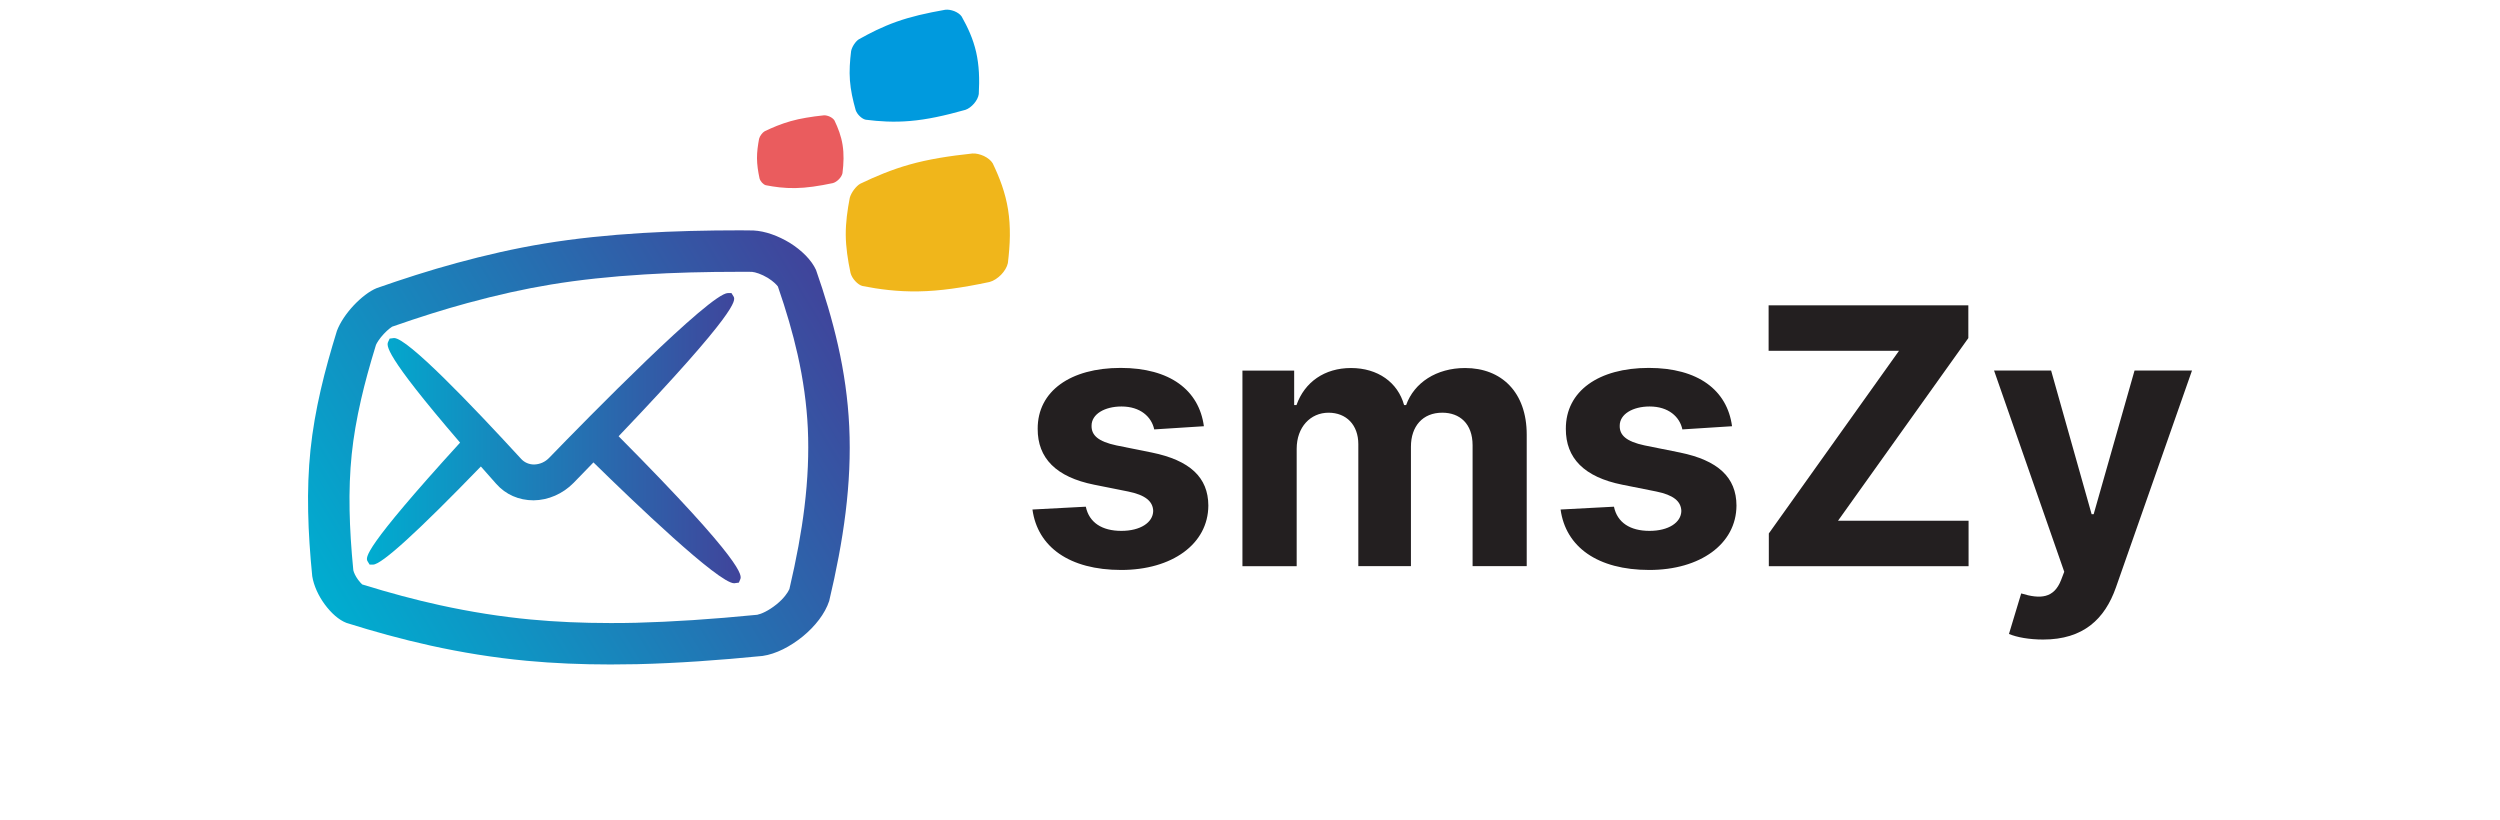 <?xml version="1.0" encoding="utf-8"?>
<!-- Generator: Adobe Illustrator 16.0.0, SVG Export Plug-In . SVG Version: 6.00 Build 0)  -->
<!DOCTYPE svg PUBLIC "-//W3C//DTD SVG 1.1//EN" "http://www.w3.org/Graphics/SVG/1.1/DTD/svg11.dtd">
<svg version="1.1" id="Layer_1" xmlns="http://www.w3.org/2000/svg" xmlns:xlink="http://www.w3.org/1999/xlink" x="0px" y="0px"
	 width="189px" height="62px" viewBox="0 0 189 62" enable-background="new 0 0 189 62" xml:space="preserve">
<path fill="#F0B61B" d="M73.515,11.604c-0.885,0.094-1.732,0.205-2.535,0.343c-0.769,0.133-1.512,0.293-2.217,0.493
	c-0.679,0.19-1.33,0.419-1.958,0.668c-0.607,0.241-1.193,0.506-1.761,0.778c-0.164,0.087-0.338,0.26-0.487,0.458
	c-0.146,0.196-0.264,0.417-0.317,0.621c-0.088,0.465-0.167,0.932-0.22,1.395c-0.053,0.465-0.085,0.932-0.082,1.396
	c0.004,0.471,0.043,0.944,0.106,1.419c0.063,0.483,0.151,0.97,0.256,1.463c0.06,0.221,0.192,0.437,0.357,0.615
	c0.168,0.182,0.363,0.323,0.548,0.37c0.635,0.125,1.297,0.233,1.986,0.305c0.715,0.076,1.467,0.114,2.239,0.101
	c0.813-0.013,1.658-0.083,2.53-0.203c0.913-0.123,1.863-0.298,2.85-0.508c0.302-0.079,0.609-0.284,0.87-0.545
	c0.256-0.266,0.45-0.579,0.515-0.885c0.084-0.699,0.143-1.39,0.15-2.068c0.007-0.672-0.034-1.334-0.136-1.975
	c-0.1-0.631-0.261-1.239-0.463-1.829c-0.2-0.576-0.439-1.132-0.698-1.67c-0.132-0.222-0.381-0.414-0.665-0.552
	C74.098,11.665,73.789,11.586,73.515,11.604L73.515,11.604z"/>
<path fill="#EA5C5E" d="M62.277,8.72c-0.465,0.048-0.911,0.106-1.336,0.181c-0.406,0.068-0.796,0.153-1.168,0.259
	c-0.356,0.101-0.701,0.221-1.032,0.351c-0.32,0.126-0.63,0.268-0.93,0.411c-0.086,0.047-0.178,0.138-0.256,0.243
	c-0.077,0.102-0.14,0.217-0.168,0.327c-0.046,0.246-0.086,0.49-0.115,0.736c-0.029,0.243-0.044,0.49-0.043,0.735
	c0.001,0.249,0.023,0.498,0.054,0.749c0.035,0.254,0.081,0.512,0.137,0.772c0.032,0.115,0.102,0.231,0.188,0.325
	c0.09,0.096,0.191,0.168,0.288,0.194c0.337,0.066,0.685,0.123,1.049,0.162c0.378,0.039,0.772,0.062,1.18,0.054
	c0.428-0.007,0.875-0.045,1.334-0.108c0.48-0.065,0.982-0.159,1.503-0.268c0.159-0.042,0.321-0.151,0.458-0.29
	c0.136-0.138,0.239-0.305,0.272-0.464c0.046-0.37,0.075-0.735,0.079-1.094c0.004-0.352-0.018-0.701-0.072-1.039
	c-0.053-0.332-0.136-0.654-0.244-0.963c-0.105-0.304-0.231-0.598-0.367-0.882c-0.072-0.116-0.203-0.219-0.351-0.29
	C62.586,8.752,62.424,8.709,62.277,8.72L62.277,8.72z"/>
<path fill="#009ADE" d="M71.454,0.739c-0.691,0.121-1.352,0.254-1.975,0.403c-0.598,0.146-1.171,0.311-1.715,0.505
	c-0.522,0.186-1.024,0.4-1.503,0.627c-0.465,0.224-0.911,0.461-1.344,0.704c-0.123,0.08-0.252,0.224-0.359,0.388
	c-0.104,0.161-0.185,0.341-0.215,0.504c-0.045,0.37-0.082,0.739-0.099,1.109c-0.019,0.368-0.017,0.735,0.01,1.101
	c0.027,0.37,0.084,0.74,0.156,1.109c0.076,0.375,0.171,0.755,0.28,1.14c0.059,0.166,0.174,0.33,0.313,0.461
	c0.142,0.135,0.303,0.234,0.45,0.262c0.504,0.064,1.032,0.114,1.576,0.135c0.566,0.022,1.159,0.013,1.765-0.04
	c0.638-0.053,1.297-0.153,1.979-0.294c0.708-0.145,1.447-0.333,2.213-0.549c0.23-0.077,0.462-0.255,0.653-0.475
	c0.188-0.222,0.324-0.479,0.357-0.721c0.031-0.553,0.038-1.102,0.009-1.636c-0.03-0.526-0.097-1.045-0.211-1.543
	c-0.113-0.488-0.269-0.959-0.46-1.41c-0.188-0.443-0.405-0.868-0.637-1.277c-0.116-0.168-0.322-0.305-0.552-0.399
	C71.913,0.755,71.669,0.711,71.454,0.739L71.454,0.739z"/>
<linearGradient id="SVGID_1_" gradientUnits="userSpaceOnUse" x1="379.153" y1="2000.209" x2="407.411" y2="2000.209" gradientTransform="matrix(1 0 0 1 -351.414 -1967.084)">
	<stop  offset="0" style="stop-color:#00ADD0"/>
	<stop  offset="1" style="stop-color:#40449B"/>
</linearGradient>
<path fill="url(#SVGID_1_)" d="M46.767,32.98c9.124-9.563,8.82-10.271,8.704-10.542l-0.174-0.283h-0.265
	c-1.335,0-10.677,9.526-13.511,12.452c-0.299,0.313-0.694,0.496-1.144,0.509c-0.377,0-0.723-0.149-0.973-0.418
	c-3.827-4.17-8.602-9.143-9.61-9.143l-0.337,0.042l-0.107,0.235c-0.128,0.279-0.394,0.858,5.432,7.629
	c-7.381,8.102-7.128,8.674-7.005,8.951l0.165,0.271h0.263c0.644,0,3.384-2.496,8.148-7.418c0.36,0.411,0.744,0.844,1.165,1.317
	c0.711,0.803,1.703,1.242,2.825,1.242c1.106-0.011,2.208-0.491,3.022-1.321c0.523-0.529,1.019-1.045,1.5-1.546
	c3.026,2.967,9.465,9.137,10.639,9.137l0.355-0.049l0.103-0.246C56.077,43.531,56.419,42.703,46.767,32.98z"/>
<linearGradient id="SVGID_2_" gradientUnits="userSpaceOnUse" x1="376.582" y1="2013.836" x2="414.982" y2="1990.545" gradientTransform="matrix(1 0 0 1 -351.414 -1967.084)">
	<stop  offset="0" style="stop-color:#00ADD0"/>
	<stop  offset="1" style="stop-color:#40449B"/>
</linearGradient>
<path fill="url(#SVGID_2_)" d="M55.979,20.548l0.867,0.003c0.266,0.026,0.715,0.165,1.207,0.461c0.436,0.274,0.67,0.529,0.756,0.646
	c0.636,1.837,1.124,3.52,1.489,5.137c0.427,1.896,0.688,3.776,0.774,5.594c0.086,1.857,0.001,3.862-0.256,5.959
	c-0.229,1.879-0.602,3.901-1.137,6.184c-0.118,0.273-0.428,0.715-0.967,1.152c-0.614,0.496-1.161,0.732-1.466,0.793
	c-3.434,0.338-6.432,0.532-9.157,0.604c-0.654,0.019-1.303,0.021-1.947,0.021c-2.12,0-4.143-0.091-6.012-0.267
	c-2.247-0.21-4.565-0.577-6.894-1.088c-1.846-0.404-3.763-0.918-5.851-1.563c-0.067-0.062-0.181-0.174-0.312-0.353
	c-0.2-0.271-0.321-0.544-0.362-0.72c-0.163-1.659-0.255-3.135-0.281-4.497c-0.032-1.505,0.023-2.944,0.161-4.282
	c0.134-1.296,0.367-2.652,0.711-4.154c0.28-1.223,0.638-2.531,1.124-4.111c0.076-0.163,0.262-0.473,0.588-0.822
	c0.314-0.334,0.556-0.503,0.629-0.548c2.086-0.729,3.953-1.314,5.698-1.788c2.262-0.616,4.327-1.073,6.313-1.4
	c2.151-0.354,4.472-0.604,7.095-0.763C50.929,20.612,53.294,20.548,55.979,20.548 M55.979,17.413c-2.572,0-5.049,0.059-7.42,0.202
	c-2.558,0.156-5.035,0.407-7.416,0.799c-2.278,0.375-4.489,0.888-6.625,1.469c-2.07,0.563-4.083,1.214-6.031,1.896
	c-0.566,0.228-1.197,0.724-1.756,1.317c-0.548,0.589-1.015,1.268-1.26,1.916c-0.459,1.486-0.883,2.977-1.225,4.467
	c-0.345,1.5-0.616,3.016-0.773,4.529c-0.159,1.539-0.21,3.1-0.177,4.672c0.031,1.594,0.144,3.221,0.308,4.875
	c0.117,0.729,0.471,1.487,0.941,2.129c0.483,0.658,1.069,1.187,1.65,1.408c2.029,0.639,4.152,1.23,6.371,1.719
	c2.309,0.508,4.741,0.91,7.272,1.146c2.027,0.189,4.134,0.277,6.304,0.277c0.668,0,1.341-0.008,2.021-0.022
	c3.025-0.073,6.19-0.298,9.489-0.623c1.014-0.147,2.09-0.707,3.031-1.469c0.938-0.769,1.685-1.72,2.004-2.688
	c0.534-2.25,0.97-4.488,1.241-6.701c0.269-2.187,0.375-4.356,0.274-6.484c-0.099-2.095-0.396-4.14-0.847-6.135
	c-0.44-1.951-1.018-3.859-1.666-5.708c-0.354-0.769-1.095-1.488-1.97-2.038c-0.881-0.535-1.857-0.896-2.762-0.943
	C56.63,17.415,56.305,17.413,55.979,17.413L55.979,17.413z"/>
<g>
	<path fill="#231F20" d="M87.259,32.463c-0.202-0.953-1.049-1.733-2.474-1.733c-1.271,0-2.272,0.578-2.263,1.463
		c-0.01,0.713,0.5,1.185,1.877,1.479l2.677,0.539c2.869,0.589,4.265,1.868,4.275,4.007c-0.01,2.916-2.754,4.871-6.586,4.871
		c-3.918,0-6.326-1.74-6.711-4.57l4.034-0.213c0.25,1.201,1.223,1.828,2.687,1.828c1.435,0,2.388-0.627,2.407-1.502
		c-0.02-0.74-0.607-1.214-1.897-1.475l-2.561-0.512c-2.889-0.578-4.285-2.014-4.275-4.228c-0.01-2.851,2.484-4.603,6.268-4.603
		c3.736,0,5.931,1.685,6.297,4.409L87.259,32.463z"/>
	<path fill="#231F20" d="M93.93,28.015h3.909v2.609h0.175c0.614-1.743,2.127-2.802,4.12-2.802c2.03,0,3.544,1.088,4.015,2.802h0.154
		c0.605-1.695,2.293-2.802,4.459-2.802c2.752,0,4.658,1.829,4.658,5.035v9.944h-4.092v-9.138c0-1.646-0.98-2.464-2.292-2.464
		c-1.492,0-2.369,1.039-2.369,2.569v9.03h-3.978v-9.22c0-1.454-0.904-2.378-2.252-2.378c-1.367,0-2.408,1.088-2.408,2.726v8.877
		h-4.101v-14.79H93.93z"/>
	<path fill="#231F20" d="M127.188,32.463c-0.201-0.953-1.049-1.733-2.476-1.733c-1.271,0-2.271,0.578-2.262,1.463
		c-0.011,0.713,0.5,1.185,1.877,1.479l2.676,0.539c2.869,0.589,4.267,1.868,4.274,4.007c-0.01,2.916-2.754,4.871-6.586,4.871
		c-3.918,0-6.323-1.74-6.711-4.57l4.035-0.213c0.25,1.201,1.223,1.828,2.687,1.828c1.437,0,2.389-0.627,2.407-1.502
		c-0.021-0.74-0.606-1.214-1.896-1.475l-2.563-0.512c-2.891-0.578-4.283-2.014-4.273-4.228c-0.01-2.851,2.482-4.603,6.268-4.603
		c3.734,0,5.934,1.685,6.297,4.409L127.188,32.463z"/>
	<path fill="#231F20" d="M133.723,40.329l9.84-13.807h-9.856v-3.438h15.099v2.475l-9.851,13.807h9.869v3.438h-15.101V40.329z"/>
	<path fill="#231F20" d="M151.878,47.926l0.925-3.063c1.442,0.443,2.475,0.375,3.014-1.01l0.24-0.627l-5.306-15.212h4.313
		l3.063,10.86h0.154l3.09-10.86h4.344l-5.748,16.388c-0.838,2.388-2.455,3.947-5.508,3.947
		C153.417,48.35,152.464,48.178,151.878,47.926z"/>
</g>
</svg>
